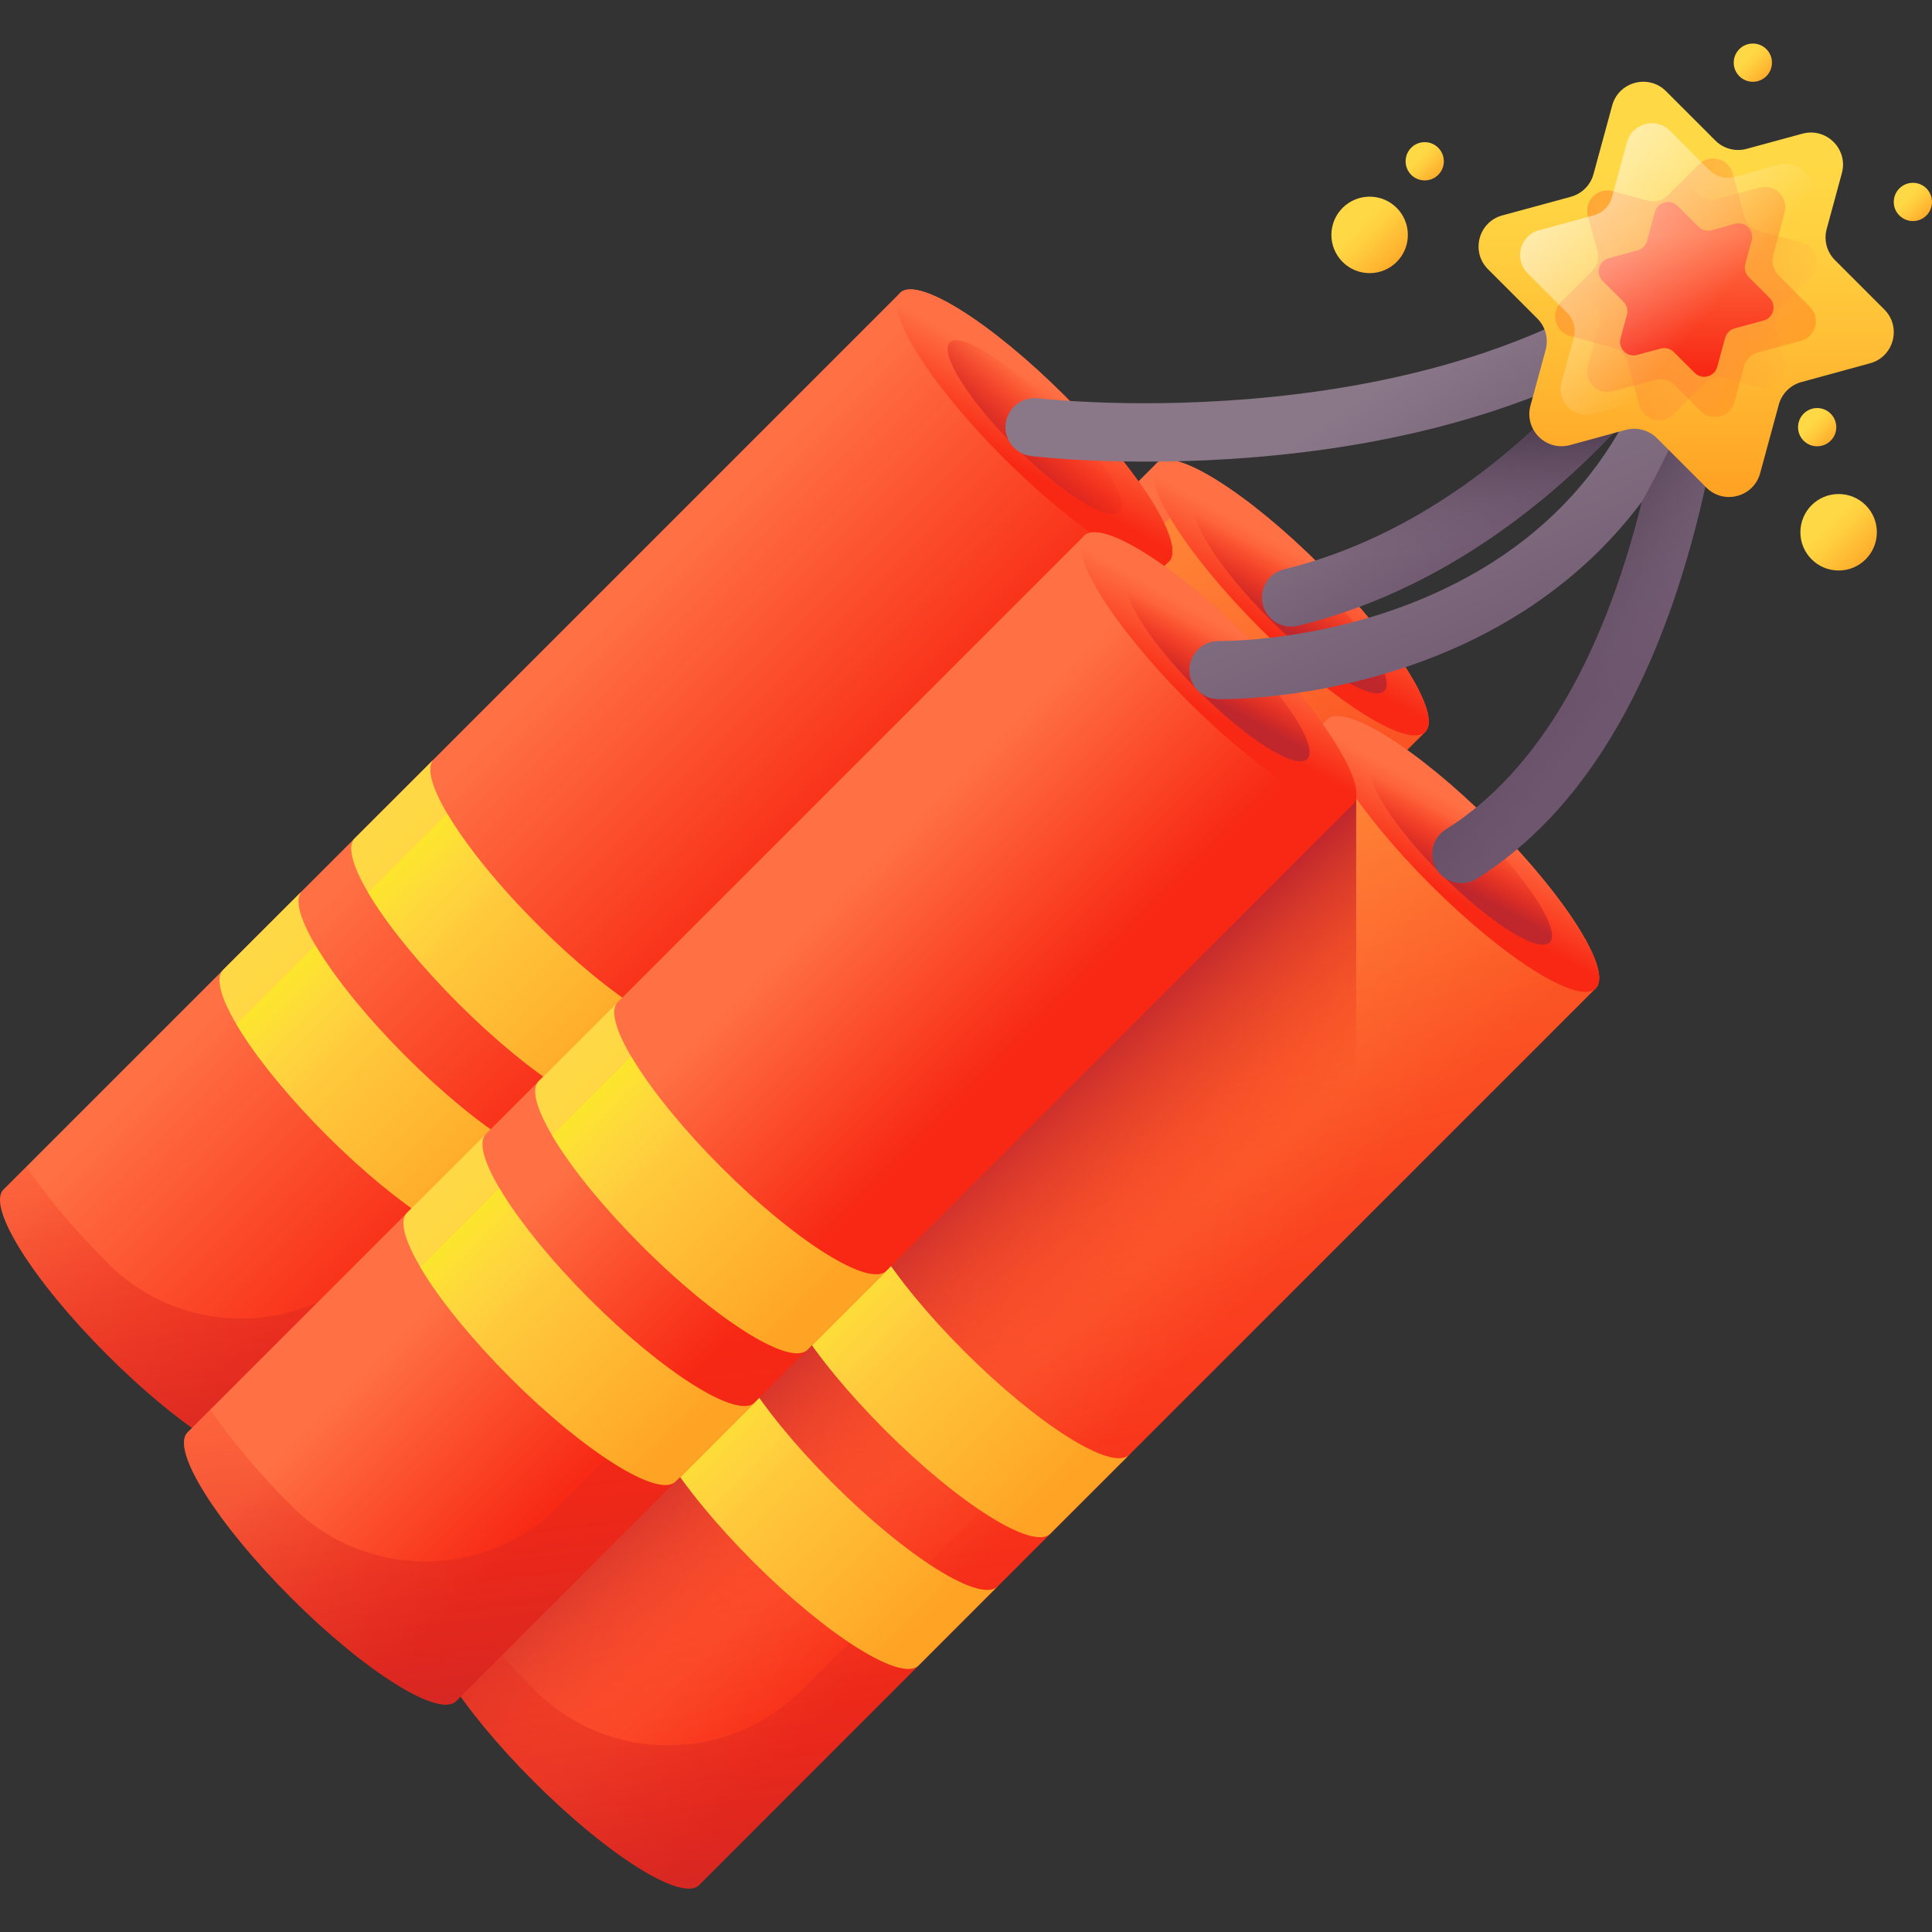 <svg width="24" height="24" viewBox="0 0 24 24" fill="none" xmlns="http://www.w3.org/2000/svg">
    <rect x="0" y="0" width="24" height="24" fill="#333333" stroke="none"/>
    <g clip-path="url(#clip0_1011_57817)">
        <path d="M16.419 7.04C15.498 6.118 14.579 5.543 14.368 5.754L3.229 16.893C3.018 17.104 3.594 18.023 4.515 18.944C5.437 19.866 6.355 20.442 6.567 20.23L17.705 9.092C17.916 8.88 17.341 7.962 16.419 7.04Z"
              fill="url(#paint0_linear_1011_57817)"
        />
        <path d="M16.655 7.283C15.787 6.47 14.975 5.989 14.775 6.189L3.396 17.568C3.623 17.952 4.019 18.448 4.515 18.944C5.437 19.866 6.355 20.441 6.567 20.23L17.705 9.091C17.898 8.899 17.436 8.118 16.655 7.283Z"
              fill="url(#paint1_linear_1011_57817)"
        />
        <path d="M17.705 9.092C17.494 9.303 16.575 8.727 15.654 7.806C14.732 6.884 14.156 5.966 14.368 5.754C14.579 5.543 15.498 6.118 16.419 7.04C17.341 7.962 17.917 8.88 17.705 9.092Z"
              fill="url(#paint2_linear_1011_57817)"
        />
        <path d="M17.196 8.583C17.049 8.73 16.41 8.33 15.77 7.689C15.129 7.049 14.729 6.41 14.876 6.263C15.023 6.116 15.661 6.516 16.302 7.157C16.942 7.798 17.343 8.436 17.196 8.583Z"
              fill="url(#paint3_linear_1011_57817)"
        />
        <path d="M17.421 8.23L7.844 17.807C6.935 18.716 5.46 18.728 4.543 17.826C4.534 17.817 4.524 17.808 4.515 17.798C4.096 17.379 3.748 16.96 3.514 16.608L3.229 16.893C3.018 17.104 3.594 18.023 4.515 18.944C5.437 19.866 6.355 20.441 6.567 20.23L17.705 9.091C17.82 8.976 17.701 8.651 17.421 8.23Z"
              fill="url(#paint4_linear_1011_57817)"
        />
        <path d="M11.912 14.885L10.93 15.867C10.719 16.078 9.8 15.502 8.878 14.581C7.957 13.659 7.381 12.74 7.593 12.529L8.574 11.547C8.363 11.759 8.939 12.677 9.86 13.599C10.782 14.52 11.7 15.097 11.912 14.885Z"
              fill="url(#paint5_linear_1011_57817)"
        />
        <path d="M8.741 12.223L7.76 13.205C7.987 13.589 8.382 14.085 8.878 14.581C9.798 15.501 10.715 16.076 10.929 15.868L11.911 14.886C11.697 15.094 10.78 14.519 9.86 13.599C9.364 13.103 8.968 12.608 8.741 12.223Z"
              fill="url(#paint6_linear_1011_57817)"
        />
        <path d="M10.275 16.521L9.293 17.503C9.082 17.714 8.163 17.138 7.242 16.217C6.32 15.296 5.744 14.377 5.956 14.165L6.937 13.184C6.726 13.395 7.302 14.314 8.223 15.235C9.145 16.157 10.063 16.733 10.275 16.521Z"
              fill="url(#paint7_linear_1011_57817)"
        />
        <path d="M7.105 13.859L6.123 14.841C6.35 15.226 6.746 15.721 7.242 16.217C8.161 17.137 9.078 17.712 9.292 17.504L10.274 16.523C10.06 16.731 9.143 16.155 8.224 15.235C7.727 14.739 7.332 14.244 7.105 13.859Z"
              fill="url(#paint8_linear_1011_57817)"
        />
        <path d="M13.234 4.924C12.312 4.003 11.394 3.427 11.182 3.638L0.044 14.777C-0.168 14.988 0.408 15.907 1.33 16.828C2.251 17.75 3.17 18.326 3.381 18.114L14.52 6.976C14.731 6.764 14.155 5.846 13.234 4.924Z"
              fill="url(#paint9_linear_1011_57817)"
        />
        <path d="M14.52 6.976C14.308 7.187 13.39 6.612 12.468 5.69C11.547 4.768 10.971 3.85 11.182 3.638C11.394 3.427 12.312 4.003 13.234 4.924C14.155 5.846 14.731 6.764 14.52 6.976Z"
              fill="url(#paint10_linear_1011_57817)"
        />
        <path d="M13.903 6.359C13.77 6.493 13.191 6.13 12.61 5.549C12.029 4.968 11.666 4.388 11.799 4.255C11.932 4.122 12.511 4.485 13.093 5.066C13.674 5.647 14.037 6.226 13.903 6.359Z"
              fill="url(#paint11_linear_1011_57817)"
        />
        <path d="M14.235 6.114L4.659 15.691C3.749 16.6 2.274 16.612 1.357 15.71C1.348 15.701 1.339 15.692 1.33 15.682C0.91 15.263 0.563 14.844 0.328 14.493L0.044 14.777C-0.168 14.988 0.408 15.907 1.33 16.828C2.251 17.75 3.17 18.326 3.381 18.114L14.52 6.976C14.635 6.861 14.516 6.535 14.235 6.114Z"
              fill="url(#paint12_linear_1011_57817)"
        />
        <path d="M8.726 12.769L7.745 13.751C7.533 13.962 6.614 13.386 5.693 12.465C4.771 11.543 4.195 10.625 4.407 10.413L5.389 9.432C5.177 9.643 5.753 10.562 6.675 11.483C7.596 12.405 8.515 12.981 8.726 12.769Z"
              fill="url(#paint13_linear_1011_57817)"
        />
        <path d="M5.556 10.107L4.574 11.089C4.801 11.474 5.197 11.969 5.693 12.465C6.613 13.385 7.53 13.96 7.743 13.752L8.725 12.771C8.511 12.979 7.594 12.403 6.675 11.483C6.178 10.987 5.783 10.492 5.556 10.107Z"
              fill="url(#paint14_linear_1011_57817)"
        />
        <path d="M7.089 14.405L6.108 15.387C5.896 15.599 4.978 15.023 4.056 14.101C3.135 13.18 2.559 12.261 2.77 12.049L3.752 11.068C3.54 11.279 4.116 12.198 5.038 13.119C5.959 14.041 6.878 14.617 7.089 14.405Z"
              fill="url(#paint15_linear_1011_57817)"
        />
        <path d="M3.919 11.744L2.938 12.725C3.164 13.11 3.56 13.605 4.056 14.101C4.976 15.021 5.893 15.596 6.107 15.388L7.088 14.407C6.874 14.615 5.958 14.039 5.038 13.12C4.542 12.623 4.146 12.128 3.919 11.744Z"
              fill="url(#paint16_linear_1011_57817)"
        />
        <path d="M18.536 10.226C17.615 9.304 16.696 8.729 16.485 8.94L5.346 20.079C5.135 20.29 5.711 21.209 6.632 22.13C7.554 23.052 8.472 23.628 8.684 23.416L19.822 12.278C20.034 12.066 19.458 11.148 18.536 10.226Z"
              fill="url(#paint17_linear_1011_57817)"
        />
        <path d="M18.772 10.469C17.905 9.656 17.092 9.175 16.892 9.375L5.514 20.754C5.74 21.139 6.136 21.634 6.632 22.13C7.554 23.052 8.472 23.627 8.684 23.416L19.822 12.277C20.015 12.085 19.553 11.304 18.772 10.469Z"
              fill="url(#paint18_linear_1011_57817)"
        />
        <path d="M16.532 9.736L5.514 20.754C5.74 21.139 6.136 21.634 6.632 22.13C7.554 23.052 8.472 23.627 8.684 23.416L16.847 15.253V9.867C16.847 9.702 16.648 9.62 16.532 9.736Z"
              fill="url(#paint19_linear_1011_57817)"
        />
        <path d="M19.823 12.278C19.611 12.489 18.693 11.913 17.771 10.992C16.849 10.07 16.274 9.152 16.485 8.94C16.697 8.729 17.615 9.305 18.537 10.226C19.458 11.148 20.034 12.066 19.823 12.278Z"
              fill="url(#paint20_linear_1011_57817)"
        />
        <path d="M19.251 11.707C19.112 11.846 18.508 11.467 17.902 10.861C17.296 10.255 16.917 9.651 17.056 9.512C17.195 9.373 17.799 9.751 18.405 10.357C19.011 10.963 19.39 11.568 19.251 11.707Z"
              fill="url(#paint21_linear_1011_57817)"
        />
        <path d="M19.538 11.416L9.961 20.993C9.052 21.902 7.577 21.914 6.66 21.012C6.651 21.003 6.642 20.994 6.632 20.984C6.213 20.565 5.865 20.146 5.631 19.794L5.346 20.079C5.135 20.29 5.711 21.209 6.632 22.13C7.554 23.052 8.472 23.627 8.684 23.416L19.822 12.277C19.938 12.162 19.819 11.837 19.538 11.416Z"
              fill="url(#paint22_linear_1011_57817)"
        />
        <path d="M14.029 18.071L13.047 19.052C12.836 19.264 11.917 18.688 10.996 17.767C10.074 16.845 9.498 15.926 9.71 15.715L10.691 14.733C10.48 14.945 11.056 15.864 11.977 16.785C12.899 17.706 13.817 18.283 14.029 18.071Z"
              fill="url(#paint23_linear_1011_57817)"
        />
        <path d="M10.859 15.409L9.877 16.391C10.104 16.776 10.499 17.271 10.996 17.767C11.915 18.687 12.832 19.262 13.046 19.054L14.028 18.072C13.814 18.28 12.897 17.705 11.977 16.785C11.481 16.289 11.085 15.794 10.859 15.409Z"
              fill="url(#paint24_linear_1011_57817)"
        />
        <path d="M12.392 19.707L11.411 20.689C11.199 20.9 10.28 20.324 9.359 19.403C8.437 18.482 7.861 17.563 8.073 17.351L9.055 16.37C8.843 16.581 9.419 17.5 10.341 18.421C11.262 19.343 12.181 19.919 12.392 19.707Z"
              fill="url(#paint25_linear_1011_57817)"
        />
        <path d="M9.222 17.045L8.24 18.027C8.467 18.412 8.863 18.907 9.359 19.403C10.279 20.323 11.195 20.898 11.409 20.69L12.391 19.709C12.177 19.917 11.26 19.341 10.341 18.421C9.845 17.925 9.449 17.43 9.222 17.045Z"
              fill="url(#paint26_linear_1011_57817)"
        />
        <path d="M15.519 7.941C14.597 7.02 13.679 6.444 13.467 6.656L2.329 17.794C2.117 18.006 2.693 18.924 3.615 19.846C4.536 20.767 5.455 21.343 5.666 21.131L16.805 9.993C17.016 9.781 16.441 8.863 15.519 7.941Z"
              fill="url(#paint27_linear_1011_57817)"
        />
        <path d="M16.805 9.993C16.593 10.204 15.675 9.629 14.753 8.707C13.832 7.785 13.256 6.867 13.467 6.656C13.679 6.444 14.597 7.02 15.519 7.941C16.441 8.863 17.016 9.781 16.805 9.993Z"
              fill="url(#paint28_linear_1011_57817)"
        />
        <path d="M16.24 9.429C16.1 9.569 15.492 9.188 14.882 8.577C14.272 7.967 13.891 7.359 14.031 7.219C14.171 7.079 14.779 7.461 15.389 8.071C15.999 8.681 16.38 9.289 16.24 9.429Z"
              fill="url(#paint29_linear_1011_57817)"
        />
        <path d="M16.52 9.131L6.944 18.708C6.034 19.617 4.559 19.629 3.642 18.727C3.633 18.718 3.624 18.709 3.615 18.7C3.195 18.28 2.848 17.861 2.613 17.51L2.329 17.794C2.117 18.006 2.693 18.924 3.615 19.846C4.536 20.767 5.455 21.343 5.666 21.131L16.805 9.993C16.92 9.878 16.801 9.552 16.52 9.131Z"
              fill="url(#paint30_linear_1011_57817)"
        />
        <path d="M11.011 15.786L10.03 16.768C9.818 16.979 8.9 16.404 7.978 15.482C7.057 14.561 6.481 13.642 6.692 13.43L7.674 12.449C7.462 12.66 8.038 13.579 8.96 14.5C9.881 15.422 10.8 15.998 11.011 15.786Z"
              fill="url(#paint31_linear_1011_57817)"
        />
        <path d="M7.841 13.124L6.859 14.106C7.086 14.491 7.482 14.986 7.978 15.482C8.898 16.402 9.815 16.977 10.029 16.769L11.01 15.788C10.796 15.996 9.88 15.42 8.96 14.5C8.464 14.004 8.068 13.509 7.841 13.124Z"
              fill="url(#paint32_linear_1011_57817)"
        />
        <path d="M9.375 17.423L8.393 18.404C8.182 18.616 7.263 18.04 6.341 17.118C5.42 16.197 4.844 15.278 5.055 15.066L6.037 14.085C5.825 14.296 6.402 15.215 7.323 16.137C8.245 17.058 9.163 17.634 9.375 17.423Z"
              fill="url(#paint33_linear_1011_57817)"
        />
        <path d="M6.204 14.761L5.223 15.742C5.449 16.127 5.845 16.622 6.341 17.119C7.261 18.038 8.178 18.613 8.392 18.405L9.373 17.424C9.159 17.632 8.243 17.056 7.323 16.137C6.827 15.64 6.431 15.145 6.204 14.761Z"
              fill="url(#paint34_linear_1011_57817)"
        />
        <path d="M18.154 10.97C18.034 10.97 17.916 10.91 17.848 10.801C17.741 10.632 17.793 10.409 17.962 10.303C19.308 9.458 20.02 7.75 20.397 6.23C19.697 7.169 18.806 7.733 18.026 8.071C16.552 8.71 15.185 8.686 15.128 8.685C14.929 8.68 14.771 8.515 14.775 8.315C14.78 8.116 14.946 7.958 15.145 7.963C15.159 7.963 16.432 7.981 17.762 7.398C19.508 6.633 20.537 5.23 20.82 3.228C20.846 3.039 21.015 2.903 21.206 2.919C21.396 2.934 21.542 3.094 21.539 3.285C21.538 3.343 21.51 4.716 21.116 6.339C20.576 8.561 19.644 10.1 18.346 10.915C18.286 10.952 18.22 10.97 18.154 10.97Z"
              fill="url(#paint35_linear_1011_57817)"
        />
        <path d="M16.037 7.784C15.874 7.784 15.727 7.673 15.687 7.508C15.639 7.315 15.758 7.119 15.952 7.072C17.62 6.664 18.902 5.569 19.737 4.632C18.788 5.088 17.531 5.484 15.893 5.651C14.177 5.827 12.863 5.672 12.808 5.665C12.61 5.641 12.469 5.461 12.493 5.263C12.517 5.065 12.697 4.924 12.895 4.948C12.956 4.955 18.016 5.53 20.941 3.005C21.073 2.891 21.268 2.888 21.404 2.998C21.54 3.107 21.578 3.298 21.494 3.452C21.417 3.593 19.561 6.934 16.123 7.774C16.094 7.781 16.066 7.784 16.037 7.784Z"
              fill="url(#paint36_linear_1011_57817)"
        />
        <path d="M21.365 3.672C20.658 4.194 19.737 4.632 19.737 4.632C18.902 5.569 17.62 6.664 15.951 7.072C15.758 7.119 15.639 7.314 15.686 7.508C15.726 7.673 15.874 7.784 16.037 7.784C16.065 7.784 16.094 7.781 16.123 7.774C19.095 7.048 20.884 4.454 21.365 3.672Z"
              fill="url(#paint37_linear_1011_57817)"
        />
        <path d="M20.397 6.23C20.021 7.751 19.308 9.458 17.962 10.303C17.793 10.409 17.742 10.632 17.848 10.801C17.917 10.91 18.034 10.97 18.155 10.97C18.22 10.97 18.287 10.952 18.346 10.915C19.645 10.1 20.577 8.561 21.117 6.34C21.511 4.717 21.538 3.343 21.539 3.285C21.266 4.724 20.397 6.23 20.397 6.23Z"
              fill="url(#paint38_linear_1011_57817)"
        />
        <path d="M22.378 4.746L23.23 4.513C23.526 4.433 23.625 4.062 23.408 3.845L22.795 3.232C22.693 3.13 22.654 2.982 22.692 2.844L22.88 2.152C22.962 1.853 22.688 1.579 22.389 1.661L21.697 1.849C21.559 1.887 21.411 1.848 21.309 1.746L20.696 1.133C20.479 0.916 20.108 1.014 20.027 1.311L19.795 2.163C19.758 2.3 19.651 2.406 19.515 2.444L18.662 2.676C18.366 2.757 18.267 3.127 18.485 3.345L19.098 3.958C19.199 4.059 19.238 4.207 19.201 4.346L19.012 5.038C18.931 5.336 19.205 5.61 19.503 5.529L20.195 5.34C20.334 5.303 20.482 5.342 20.583 5.443L21.196 6.056C21.413 6.274 21.784 6.175 21.865 5.879L22.097 5.026C22.134 4.89 22.241 4.783 22.378 4.746Z"
              fill="url(#paint39_linear_1011_57817)"
        />
        <path d="M19.866 4.014L19.724 4.553C19.675 4.74 19.846 4.911 20.034 4.861L20.562 4.719C20.649 4.696 20.743 4.721 20.806 4.785L21.125 5.107C21.262 5.245 21.498 5.182 21.548 4.993L21.663 4.556C21.687 4.468 21.755 4.4 21.842 4.376L22.37 4.235C22.558 4.185 22.621 3.951 22.484 3.813L22.092 3.418C22.029 3.354 22.004 3.262 22.027 3.176L22.169 2.637C22.219 2.45 22.047 2.279 21.86 2.329L21.332 2.471C21.244 2.494 21.151 2.469 21.087 2.404L20.769 2.083C20.631 1.945 20.395 2.008 20.345 2.196L20.23 2.634C20.207 2.722 20.139 2.79 20.051 2.813L19.523 2.955C19.336 3.005 19.273 3.239 19.409 3.376L19.802 3.772C19.864 3.835 19.889 3.928 19.866 4.014Z"
              fill="url(#paint40_linear_1011_57817)"
        />
        <path d="M20.219 4.498L20.366 5.036C20.417 5.223 20.651 5.285 20.788 5.148L21.174 4.761C21.238 4.697 21.332 4.672 21.419 4.696L21.856 4.815C22.044 4.866 22.217 4.693 22.165 4.505L22.047 4.068C22.023 3.981 22.047 3.888 22.111 3.824L22.498 3.437C22.635 3.3 22.573 3.066 22.386 3.015L21.849 2.869C21.762 2.845 21.695 2.778 21.671 2.692L21.525 2.154C21.474 1.967 21.24 1.905 21.103 2.042L20.716 2.429C20.652 2.493 20.559 2.517 20.472 2.494L20.035 2.375C19.847 2.323 19.674 2.496 19.725 2.684L19.844 3.121C19.868 3.208 19.843 3.302 19.779 3.366L19.392 3.752C19.255 3.889 19.318 4.123 19.505 4.174L20.042 4.321C20.128 4.344 20.196 4.412 20.219 4.498Z"
              fill="url(#paint41_linear_1011_57817)"
        />
        <path d="M21.548 4.079L21.907 3.982C22.032 3.948 22.073 3.792 21.982 3.7L21.724 3.442C21.681 3.399 21.665 3.337 21.68 3.279L21.76 2.987C21.794 2.861 21.679 2.746 21.553 2.78L21.262 2.86C21.203 2.876 21.141 2.859 21.098 2.816L20.84 2.558C20.749 2.467 20.593 2.508 20.558 2.633L20.461 2.992C20.445 3.05 20.4 3.094 20.343 3.11L19.984 3.208C19.859 3.242 19.817 3.398 19.909 3.49L20.167 3.748C20.21 3.79 20.226 3.853 20.21 3.911L20.131 4.202C20.097 4.328 20.212 4.444 20.338 4.409L20.629 4.33C20.688 4.314 20.75 4.331 20.793 4.373L21.051 4.631C21.142 4.723 21.298 4.681 21.332 4.557L21.43 4.198C21.446 4.14 21.491 4.095 21.548 4.079Z"
              fill="url(#paint42_linear_1011_57817)"
        />
        <path d="M22.092 4.515L22.773 4.33C23.011 4.265 23.089 3.968 22.916 3.795L22.425 3.304C22.344 3.223 22.312 3.105 22.343 2.994L22.494 2.44C22.559 2.201 22.34 1.982 22.101 2.047L21.547 2.198C21.436 2.228 21.318 2.197 21.237 2.116L20.746 1.625C20.572 1.451 20.276 1.53 20.211 1.767L20.025 2.449C19.996 2.559 19.91 2.644 19.801 2.674L19.119 2.86C18.882 2.924 18.803 3.221 18.977 3.395L19.467 3.885C19.548 3.966 19.58 4.085 19.55 4.195L19.399 4.749C19.334 4.988 19.553 5.207 19.792 5.142L20.345 4.991C20.456 4.961 20.575 4.992 20.656 5.074L21.146 5.564C21.32 5.738 21.617 5.659 21.681 5.422L21.867 4.74C21.897 4.631 21.982 4.545 22.092 4.515Z"
              fill="url(#paint43_linear_1011_57817)"
        />
        <path d="M17.014 3.393C17.277 3.393 17.489 3.18 17.489 2.918C17.489 2.656 17.277 2.443 17.014 2.443C16.752 2.443 16.539 2.656 16.539 2.918C16.539 3.18 16.752 3.393 17.014 3.393Z"
              fill="url(#paint44_linear_1011_57817)"
        />
        <path d="M22.84 7.087C23.103 7.087 23.315 6.874 23.315 6.612C23.315 6.349 23.103 6.137 22.84 6.137C22.578 6.137 22.365 6.349 22.365 6.612C22.365 6.874 22.578 7.087 22.84 7.087Z"
              fill="url(#paint45_linear_1011_57817)"
        />
        <path d="M17.936 2.004C17.936 2.135 17.83 2.241 17.698 2.241C17.567 2.241 17.461 2.135 17.461 2.004C17.461 1.872 17.567 1.766 17.698 1.766C17.83 1.766 17.936 1.873 17.936 2.004Z"
              fill="url(#paint46_linear_1011_57817)"
        />
        <path d="M22.811 5.307C22.811 5.438 22.705 5.544 22.573 5.544C22.442 5.544 22.336 5.438 22.336 5.307C22.336 5.176 22.442 5.069 22.573 5.069C22.705 5.069 22.811 5.176 22.811 5.307Z"
              fill="url(#paint47_linear_1011_57817)"
        />
        <path d="M24 2.509C24 2.64 23.894 2.746 23.763 2.746C23.632 2.746 23.525 2.64 23.525 2.509C23.525 2.377 23.632 2.271 23.763 2.271C23.894 2.271 24 2.377 24 2.509Z"
              fill="url(#paint48_linear_1011_57817)"
        />
        <path d="M22.012 0.778C22.012 0.909 21.906 1.016 21.775 1.016C21.643 1.016 21.537 0.909 21.537 0.778C21.537 0.647 21.643 0.541 21.775 0.541C21.906 0.541 22.012 0.647 22.012 0.778Z"
              fill="url(#paint49_linear_1011_57817)"
        />
    </g>
    <defs>
        <linearGradient id="paint0_linear_1011_57817"
                        x1="9.019"
                        y1="11.537"
                        x2="11.894"
                        y2="14.413"
                        gradientUnits="userSpaceOnUse"
        >
            <stop stop-color="#FF7044"/>
            <stop offset="1" stop-color="#F82814"/>
        </linearGradient>
        <linearGradient id="paint1_linear_1011_57817"
                        x1="11.534"
                        y1="17.816"
                        x2="8.293"
                        y2="2.365"
                        gradientUnits="userSpaceOnUse"
        >
            <stop stop-color="#FF7044" stop-opacity="0"/>
            <stop offset="1" stop-color="#FFA325"/>
        </linearGradient>
        <linearGradient id="paint2_linear_1011_57817"
                        x1="16.287"
                        y1="6.966"
                        x2="15.778"
                        y2="7.889"
                        gradientUnits="userSpaceOnUse"
        >
            <stop stop-color="#FF7044"/>
            <stop offset="1" stop-color="#F82814"/>
        </linearGradient>
        <linearGradient id="paint3_linear_1011_57817"
                        x1="16.21"
                        y1="7.105"
                        x2="15.856"
                        y2="7.746"
                        gradientUnits="userSpaceOnUse"
        >
            <stop stop-color="#F82814" stop-opacity="0"/>
            <stop offset="1" stop-color="#C0272D"/>
        </linearGradient>
        <linearGradient id="paint4_linear_1011_57817"
                        x1="10.669"
                        y1="14.631"
                        x2="11.474"
                        y2="21.235"
                        gradientUnits="userSpaceOnUse"
        >
            <stop stop-color="#F82814" stop-opacity="0"/>
            <stop offset="1" stop-color="#C0272D"/>
        </linearGradient>
        <linearGradient id="paint5_linear_1011_57817"
                        x1="8.112"
                        y1="12.444"
                        x2="10.988"
                        y2="15.319"
                        gradientUnits="userSpaceOnUse"
        >
            <stop stop-color="#FFD945"/>
            <stop offset="0.304" stop-color="#FFCD3E"/>
            <stop offset="0.856" stop-color="#FFAD2B"/>
            <stop offset="1" stop-color="#FFA325"/>
        </linearGradient>
        <linearGradient id="paint6_linear_1011_57817"
                        x1="9.182"
                        y1="13.514"
                        x2="8.145"
                        y2="12.477"
                        gradientUnits="userSpaceOnUse"
        >
            <stop stop-color="#FFD945" stop-opacity="0"/>
            <stop offset="1" stop-color="#FBED21"/>
        </linearGradient>
        <linearGradient id="paint7_linear_1011_57817"
                        x1="6.476"
                        y1="14.079"
                        x2="9.351"
                        y2="16.955"
                        gradientUnits="userSpaceOnUse"
        >
            <stop stop-color="#FFD945"/>
            <stop offset="0.304" stop-color="#FFCD3E"/>
            <stop offset="0.856" stop-color="#FFAD2B"/>
            <stop offset="1" stop-color="#FFA325"/>
        </linearGradient>
        <linearGradient id="paint8_linear_1011_57817"
                        x1="7.545"
                        y1="15.15"
                        x2="6.508"
                        y2="14.113"
                        gradientUnits="userSpaceOnUse"
        >
            <stop stop-color="#FFD945" stop-opacity="0"/>
            <stop offset="1" stop-color="#FBED21"/>
        </linearGradient>
        <linearGradient id="paint9_linear_1011_57817"
                        x1="5.834"
                        y1="9.422"
                        x2="8.709"
                        y2="12.297"
                        gradientUnits="userSpaceOnUse"
        >
            <stop stop-color="#FF7044"/>
            <stop offset="1" stop-color="#F82814"/>
        </linearGradient>
        <linearGradient id="paint10_linear_1011_57817"
                        x1="13.102"
                        y1="4.851"
                        x2="12.593"
                        y2="5.774"
                        gradientUnits="userSpaceOnUse"
        >
            <stop stop-color="#FF7044"/>
            <stop offset="1" stop-color="#F82814"/>
        </linearGradient>
        <linearGradient id="paint11_linear_1011_57817"
                        x1="13.101"
                        y1="5.057"
                        x2="12.461"
                        y2="5.697"
                        gradientUnits="userSpaceOnUse"
        >
            <stop stop-color="#F82814" stop-opacity="0"/>
            <stop offset="1" stop-color="#C0272D"/>
        </linearGradient>
        <linearGradient id="paint12_linear_1011_57817"
                        x1="7.484"
                        y1="12.515"
                        x2="8.289"
                        y2="19.12"
                        gradientUnits="userSpaceOnUse"
        >
            <stop stop-color="#F82814" stop-opacity="0"/>
            <stop offset="1" stop-color="#C0272D"/>
        </linearGradient>
        <linearGradient id="paint13_linear_1011_57817"
                        x1="4.927"
                        y1="10.328"
                        x2="7.803"
                        y2="13.204"
                        gradientUnits="userSpaceOnUse"
        >
            <stop stop-color="#FFD945"/>
            <stop offset="0.304" stop-color="#FFCD3E"/>
            <stop offset="0.856" stop-color="#FFAD2B"/>
            <stop offset="1" stop-color="#FFA325"/>
        </linearGradient>
        <linearGradient id="paint14_linear_1011_57817"
                        x1="5.997"
                        y1="11.399"
                        x2="4.959"
                        y2="10.362"
                        gradientUnits="userSpaceOnUse"
        >
            <stop stop-color="#FFD945" stop-opacity="0"/>
            <stop offset="1" stop-color="#FBED21"/>
        </linearGradient>
        <linearGradient id="paint15_linear_1011_57817"
                        x1="3.29"
                        y1="11.964"
                        x2="6.166"
                        y2="14.84"
                        gradientUnits="userSpaceOnUse"
        >
            <stop stop-color="#FFD945"/>
            <stop offset="0.304" stop-color="#FFCD3E"/>
            <stop offset="0.856" stop-color="#FFAD2B"/>
            <stop offset="1" stop-color="#FFA325"/>
        </linearGradient>
        <linearGradient id="paint16_linear_1011_57817"
                        x1="4.36"
                        y1="13.035"
                        x2="3.323"
                        y2="11.998"
                        gradientUnits="userSpaceOnUse"
        >
            <stop stop-color="#FFD945" stop-opacity="0"/>
            <stop offset="1" stop-color="#FBED21"/>
        </linearGradient>
        <linearGradient id="paint17_linear_1011_57817"
                        x1="11.136"
                        y1="14.723"
                        x2="14.011"
                        y2="17.599"
                        gradientUnits="userSpaceOnUse"
        >
            <stop stop-color="#FF7044"/>
            <stop offset="1" stop-color="#F82814"/>
        </linearGradient>
        <linearGradient id="paint18_linear_1011_57817"
                        x1="13.651"
                        y1="21.002"
                        x2="10.41"
                        y2="5.55"
                        gradientUnits="userSpaceOnUse"
        >
            <stop stop-color="#FF7044" stop-opacity="0"/>
            <stop offset="1" stop-color="#FFA325"/>
        </linearGradient>
        <linearGradient id="paint19_linear_1011_57817"
                        x1="12.705"
                        y1="17.051"
                        x2="11.019"
                        y2="15.161"
                        gradientUnits="userSpaceOnUse"
        >
            <stop stop-color="#F82814" stop-opacity="0"/>
            <stop offset="1" stop-color="#C0272D"/>
        </linearGradient>
        <linearGradient id="paint20_linear_1011_57817"
                        x1="18.404"
                        y1="10.152"
                        x2="17.895"
                        y2="11.075"
                        gradientUnits="userSpaceOnUse"
        >
            <stop stop-color="#FF7044"/>
            <stop offset="1" stop-color="#F82814"/>
        </linearGradient>
        <linearGradient id="paint21_linear_1011_57817"
                        x1="18.318"
                        y1="10.307"
                        x2="17.983"
                        y2="10.914"
                        gradientUnits="userSpaceOnUse"
        >
            <stop stop-color="#F82814" stop-opacity="0"/>
            <stop offset="1" stop-color="#C0272D"/>
        </linearGradient>
        <linearGradient id="paint22_linear_1011_57817"
                        x1="12.786"
                        y1="17.816"
                        x2="13.591"
                        y2="24.421"
                        gradientUnits="userSpaceOnUse"
        >
            <stop stop-color="#F82814" stop-opacity="0"/>
            <stop offset="1" stop-color="#C0272D"/>
        </linearGradient>
        <linearGradient id="paint23_linear_1011_57817"
                        x1="10.229"
                        y1="15.629"
                        x2="13.105"
                        y2="18.505"
                        gradientUnits="userSpaceOnUse"
        >
            <stop stop-color="#FFD945"/>
            <stop offset="0.304" stop-color="#FFCD3E"/>
            <stop offset="0.856" stop-color="#FFAD2B"/>
            <stop offset="1" stop-color="#FFA325"/>
        </linearGradient>
        <linearGradient id="paint24_linear_1011_57817"
                        x1="11.299"
                        y1="16.7"
                        x2="10.261"
                        y2="15.663"
                        gradientUnits="userSpaceOnUse"
        >
            <stop stop-color="#FFD945" stop-opacity="0"/>
            <stop offset="1" stop-color="#FBED21"/>
        </linearGradient>
        <linearGradient id="paint25_linear_1011_57817"
                        x1="8.592"
                        y1="17.265"
                        x2="11.468"
                        y2="20.141"
                        gradientUnits="userSpaceOnUse"
        >
            <stop stop-color="#FFD945"/>
            <stop offset="0.304" stop-color="#FFCD3E"/>
            <stop offset="0.856" stop-color="#FFAD2B"/>
            <stop offset="1" stop-color="#FFA325"/>
        </linearGradient>
        <linearGradient id="paint26_linear_1011_57817"
                        x1="9.662"
                        y1="18.336"
                        x2="8.625"
                        y2="17.299"
                        gradientUnits="userSpaceOnUse"
        >
            <stop stop-color="#FFD945" stop-opacity="0"/>
            <stop offset="1" stop-color="#FBED21"/>
        </linearGradient>
        <linearGradient id="paint27_linear_1011_57817"
                        x1="8.62"
                        y1="12.94"
                        x2="10.676"
                        y2="14.996"
                        gradientUnits="userSpaceOnUse"
        >
            <stop stop-color="#FF7044"/>
            <stop offset="1" stop-color="#F82814"/>
        </linearGradient>
        <linearGradient id="paint28_linear_1011_57817"
                        x1="15.387"
                        y1="7.868"
                        x2="14.877"
                        y2="8.791"
                        gradientUnits="userSpaceOnUse"
        >
            <stop stop-color="#FF7044"/>
            <stop offset="1" stop-color="#F82814"/>
        </linearGradient>
        <linearGradient id="paint29_linear_1011_57817"
                        x1="15.302"
                        y1="8.02"
                        x2="14.965"
                        y2="8.631"
                        gradientUnits="userSpaceOnUse"
        >
            <stop stop-color="#F82814" stop-opacity="0"/>
            <stop offset="1" stop-color="#C0272D"/>
        </linearGradient>
        <linearGradient id="paint30_linear_1011_57817"
                        x1="9.769"
                        y1="15.532"
                        x2="10.574"
                        y2="22.136"
                        gradientUnits="userSpaceOnUse"
        >
            <stop stop-color="#F82814" stop-opacity="0"/>
            <stop offset="1" stop-color="#C0272D"/>
        </linearGradient>
        <linearGradient id="paint31_linear_1011_57817"
                        x1="7.212"
                        y1="13.345"
                        x2="10.088"
                        y2="16.221"
                        gradientUnits="userSpaceOnUse"
        >
            <stop stop-color="#FFD945"/>
            <stop offset="0.304" stop-color="#FFCD3E"/>
            <stop offset="0.856" stop-color="#FFAD2B"/>
            <stop offset="1" stop-color="#FFA325"/>
        </linearGradient>
        <linearGradient id="paint32_linear_1011_57817"
                        x1="8.281"
                        y1="14.416"
                        x2="7.244"
                        y2="13.379"
                        gradientUnits="userSpaceOnUse"
        >
            <stop stop-color="#FFD945" stop-opacity="0"/>
            <stop offset="1" stop-color="#FBED21"/>
        </linearGradient>
        <linearGradient id="paint33_linear_1011_57817"
                        x1="5.575"
                        y1="14.981"
                        x2="8.451"
                        y2="17.857"
                        gradientUnits="userSpaceOnUse"
        >
            <stop stop-color="#FFD945"/>
            <stop offset="0.304" stop-color="#FFCD3E"/>
            <stop offset="0.856" stop-color="#FFAD2B"/>
            <stop offset="1" stop-color="#FFA325"/>
        </linearGradient>
        <linearGradient id="paint34_linear_1011_57817"
                        x1="6.645"
                        y1="16.052"
                        x2="5.608"
                        y2="15.015"
                        gradientUnits="userSpaceOnUse"
        >
            <stop stop-color="#FFD945" stop-opacity="0"/>
            <stop offset="1" stop-color="#FBED21"/>
        </linearGradient>
        <linearGradient id="paint35_linear_1011_57817"
                        x1="17.747"
                        y1="4.894"
                        x2="19.512"
                        y2="8.798"
                        gradientUnits="userSpaceOnUse"
        >
            <stop stop-color="#8A7889"/>
            <stop offset="1" stop-color="#6E566E"/>
        </linearGradient>
        <linearGradient id="paint36_linear_1011_57817"
                        x1="17.276"
                        y1="4.681"
                        x2="18.827"
                        y2="6.98"
                        gradientUnits="userSpaceOnUse"
        >
            <stop stop-color="#8A7889"/>
            <stop offset="1" stop-color="#6E566E"/>
        </linearGradient>
        <linearGradient id="paint37_linear_1011_57817"
                        x1="18.603"
                        y1="6.776"
                        x2="18.489"
                        y2="5.092"
                        gradientUnits="userSpaceOnUse"
        >
            <stop stop-color="#6E566E" stop-opacity="0"/>
            <stop offset="0.526" stop-color="#554156" stop-opacity="0.526"/>
            <stop offset="1" stop-color="#433244"/>
        </linearGradient>
        <linearGradient id="paint38_linear_1011_57817"
                        x1="20.91"
                        y1="7.984"
                        x2="18.918"
                        y2="6.467"
                        gradientUnits="userSpaceOnUse"
        >
            <stop stop-color="#6E566E" stop-opacity="0"/>
            <stop offset="0.526" stop-color="#554156" stop-opacity="0.526"/>
            <stop offset="1" stop-color="#433244"/>
        </linearGradient>
        <linearGradient id="paint39_linear_1011_57817"
                        x1="20.946"
                        y1="1.992"
                        x2="20.946"
                        y2="6.02"
                        gradientUnits="userSpaceOnUse"
        >
            <stop stop-color="#FFD945"/>
            <stop offset="0.304" stop-color="#FFCD3E"/>
            <stop offset="0.856" stop-color="#FFAD2B"/>
            <stop offset="1" stop-color="#FFA325"/>
        </linearGradient>
        <linearGradient id="paint40_linear_1011_57817"
                        x1="20.205"
                        y1="2.853"
                        x2="22.134"
                        y2="4.782"
                        gradientUnits="userSpaceOnUse"
        >
            <stop stop-color="#FF7044" stop-opacity="0"/>
            <stop offset="1" stop-color="#FFA325"/>
        </linearGradient>
        <linearGradient id="paint41_linear_1011_57817"
                        x1="22.445"
                        y1="4.193"
                        x2="18.076"
                        y2="2.436"
                        gradientUnits="userSpaceOnUse"
        >
            <stop stop-color="#FF7044" stop-opacity="0"/>
            <stop offset="1" stop-color="#FFA325"/>
        </linearGradient>
        <linearGradient id="paint42_linear_1011_57817"
                        x1="20.945"
                        y1="2.917"
                        x2="20.945"
                        y2="4.613"
                        gradientUnits="userSpaceOnUse"
        >
            <stop stop-color="#FF7044"/>
            <stop offset="1" stop-color="#F82814"/>
        </linearGradient>
        <linearGradient id="paint43_linear_1011_57817"
                        x1="21.257"
                        y1="3.864"
                        x2="18.135"
                        y2="1.157"
                        gradientUnits="userSpaceOnUse"
        >
            <stop stop-color="white" stop-opacity="0"/>
            <stop offset="1" stop-color="white"/>
        </linearGradient>
        <linearGradient id="paint44_linear_1011_57817"
                        x1="16.876"
                        y1="2.78"
                        x2="17.424"
                        y2="3.328"
                        gradientUnits="userSpaceOnUse"
        >
            <stop stop-color="#FFD945"/>
            <stop offset="0.304" stop-color="#FFCD3E"/>
            <stop offset="0.856" stop-color="#FFAD2B"/>
            <stop offset="1" stop-color="#FFA325"/>
        </linearGradient>
        <linearGradient id="paint45_linear_1011_57817"
                        x1="22.702"
                        y1="6.474"
                        x2="23.25"
                        y2="7.022"
                        gradientUnits="userSpaceOnUse"
        >
            <stop stop-color="#FFD945"/>
            <stop offset="0.304" stop-color="#FFCD3E"/>
            <stop offset="0.856" stop-color="#FFAD2B"/>
            <stop offset="1" stop-color="#FFA325"/>
        </linearGradient>
        <linearGradient id="paint46_linear_1011_57817"
                        x1="17.629"
                        y1="1.935"
                        x2="17.904"
                        y2="2.209"
                        gradientUnits="userSpaceOnUse"
        >
            <stop stop-color="#FFD945"/>
            <stop offset="0.304" stop-color="#FFCD3E"/>
            <stop offset="0.856" stop-color="#FFAD2B"/>
            <stop offset="1" stop-color="#FFA325"/>
        </linearGradient>
        <linearGradient id="paint47_linear_1011_57817"
                        x1="22.504"
                        y1="5.238"
                        x2="22.779"
                        y2="5.512"
                        gradientUnits="userSpaceOnUse"
        >
            <stop stop-color="#FFD945"/>
            <stop offset="0.304" stop-color="#FFCD3E"/>
            <stop offset="0.856" stop-color="#FFAD2B"/>
            <stop offset="1" stop-color="#FFA325"/>
        </linearGradient>
        <linearGradient id="paint48_linear_1011_57817"
                        x1="23.694"
                        y1="2.439"
                        x2="23.968"
                        y2="2.714"
                        gradientUnits="userSpaceOnUse"
        >
            <stop stop-color="#FFD945"/>
            <stop offset="0.304" stop-color="#FFCD3E"/>
            <stop offset="0.856" stop-color="#FFAD2B"/>
            <stop offset="1" stop-color="#FFA325"/>
        </linearGradient>
        <linearGradient id="paint49_linear_1011_57817"
                        x1="21.706"
                        y1="0.709"
                        x2="21.98"
                        y2="0.983"
                        gradientUnits="userSpaceOnUse"
        >
            <stop stop-color="#FFD945"/>
            <stop offset="0.304" stop-color="#FFCD3E"/>
            <stop offset="0.856" stop-color="#FFAD2B"/>
            <stop offset="1" stop-color="#FFA325"/>
        </linearGradient>
        <clipPath id="clip0_1011_57817">
            <rect width="24" height="24" fill="white"/>
        </clipPath>
    </defs>
</svg>
